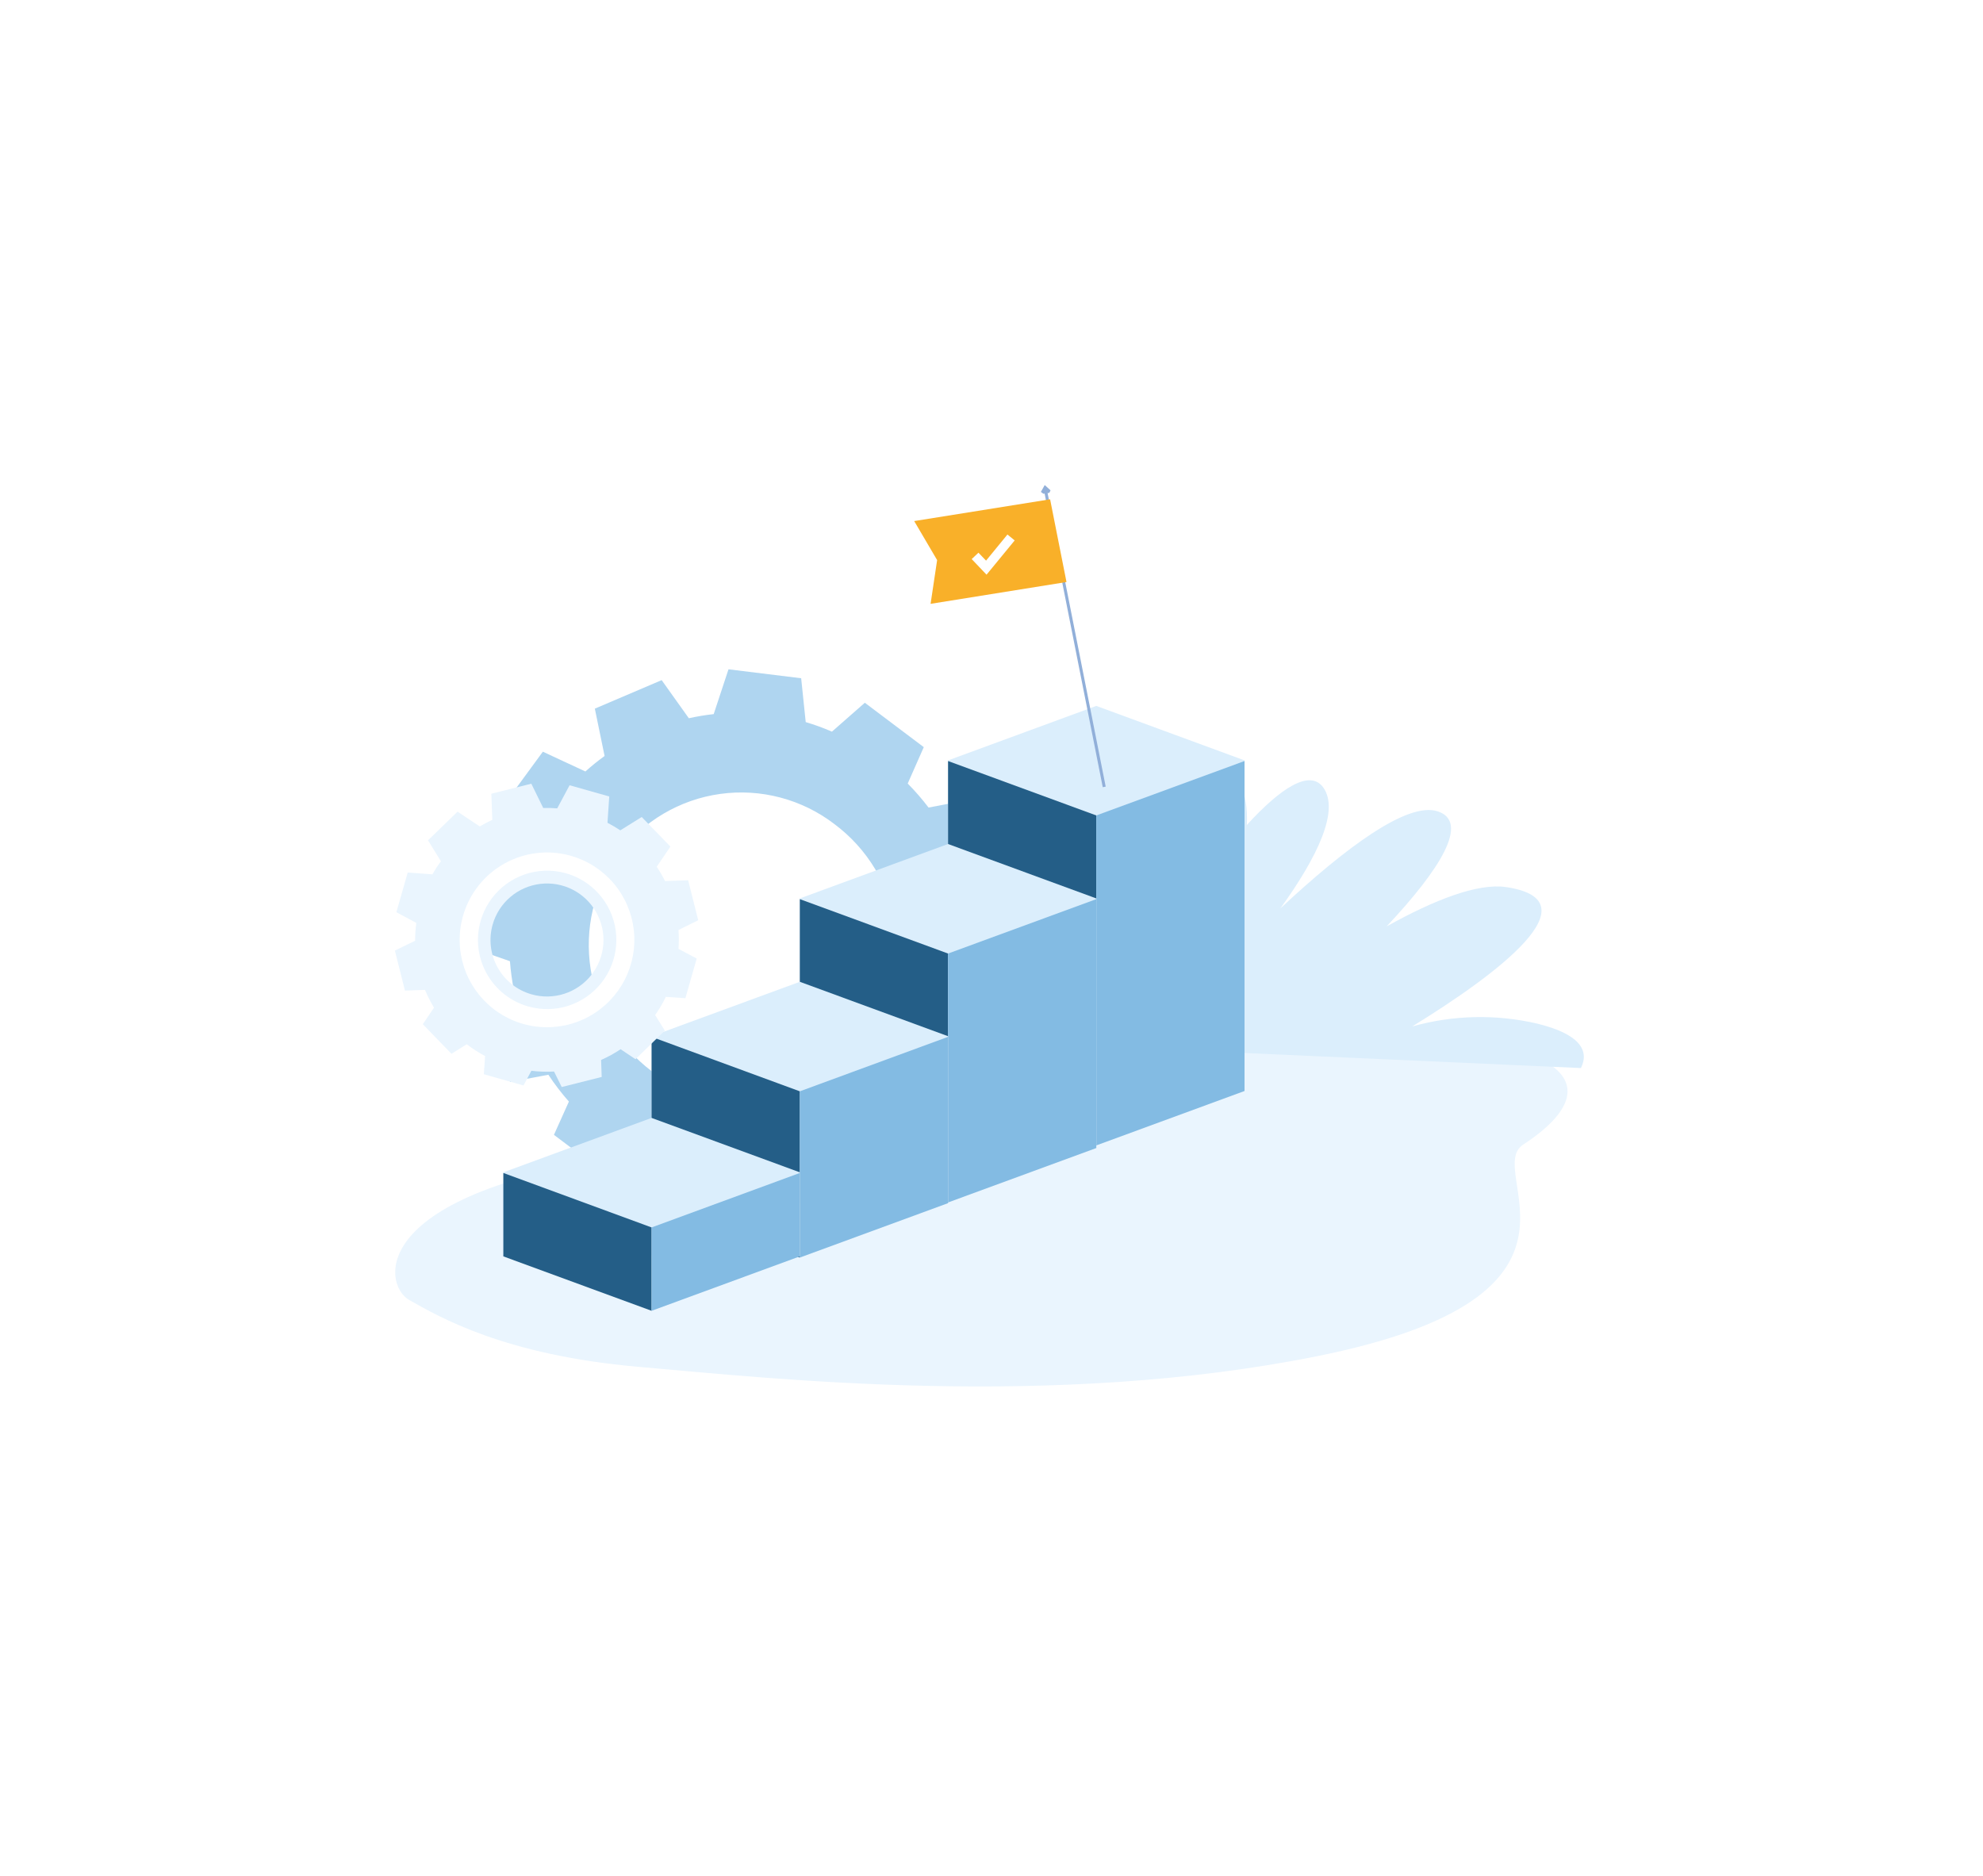<svg width="462" height="437" viewBox="0 0 462 437" fill="none" xmlns="http://www.w3.org/2000/svg">
<rect width="462" height="437" fill="white"/>
<g clip-path="url(#clip0_1141_3692)">
<path d="M232.354 202.176L225.474 186.389L216.335 188.137C214.839 186.169 213.216 184.3 211.478 182.542L215.223 174.062L201.489 163.72L193.823 170.452C191.835 169.586 189.796 168.844 187.717 168.229L186.656 158.013L169.725 155.927L166.279 166.368C164.331 166.582 162.397 166.903 160.485 167.33L154.155 158.45L138.585 165.094L140.857 176.122C139.304 177.244 137.811 178.449 136.387 179.732L126.474 175.123L116.485 188.762L123.702 197.018C122.843 198.871 122.093 200.773 121.454 202.713L111.103 203.612L109.218 220.585L118.807 223.933C118.982 226.231 119.295 228.516 119.744 230.777L111.977 236.285L118.857 252.059L127.76 250.386C129.205 252.577 130.803 254.664 132.542 256.63L129.058 264.386L142.793 274.728L148.848 269.407C151.444 270.774 154.146 271.931 156.927 272.867L157.676 280.361L174.607 282.496L176.904 275.49C179.976 275.331 183.03 274.913 186.031 274.241L190.152 280.023L205.734 273.391L204.273 266.297C206.851 264.544 209.266 262.563 211.49 260.377L217.858 263.35L227.847 249.711L222.852 243.991C224.08 241.247 225.078 238.406 225.836 235.498L233.228 234.848L235.126 217.913L227.222 215.152C226.896 212.383 226.353 209.644 225.599 206.959L232.354 202.176ZM202.201 242.642C199.378 246.428 195.832 249.615 191.768 252.02C187.705 254.424 183.204 255.997 178.528 256.647C173.851 257.298 169.093 257.013 164.527 255.81C159.962 254.606 155.681 252.508 151.932 249.636C135.875 237.559 132.379 214.865 144.116 198.953C146.941 195.17 150.488 191.985 154.552 189.583C158.616 187.181 163.117 185.609 167.792 184.96C172.468 184.311 177.226 184.596 181.791 185.8C186.356 187.003 190.636 189.101 194.384 191.972C202.082 197.696 207.218 206.221 208.681 215.703C210.144 225.186 207.816 234.863 202.201 242.642Z" fill="#AFD5F0"/>
<path d="M152.02 268.62C171.248 266.297 230.769 258.629 266.478 249.624C332.654 233 389.14 244.191 354.879 266.66C345.302 272.904 377.353 301.793 306.908 315.943C245.077 328.371 180.188 321.164 148.848 318.441C117.509 315.719 102.338 306.801 95.309 302.842C89.116 299.332 84.821 276.714 152.02 268.62Z" fill="#EAF5FE"/>
<path d="M368.326 248.824C370.398 244.615 367.864 240.856 358.137 238.47C348.531 236.233 338.515 236.461 329.02 239.132C348.76 226.992 371.797 209.744 350.858 206.659C344.315 205.71 334.252 209.582 323.052 215.827C335.538 202.538 342.48 191.46 334.938 189.012C327.946 186.739 313.587 197.367 298.305 211.63C307.045 199.49 312.102 188.787 308.293 183.454C305.134 179.107 298.305 183.641 290.489 192.196C290.863 184.353 288.466 179.482 282.997 180.194C277.79 180.856 273.533 189.773 270.511 200.564C265.592 183.404 252.456 172.463 239.146 177.009C223.502 182.355 235.863 223.533 242.767 243.204L368.326 248.824Z" fill="#DBEEFC"/>
<path d="M255.416 164.457L220.88 177.147V254.02H289.952V177.147L255.416 164.457Z" fill="#DBEEFC"/>
<path d="M255.416 266.847L220.88 254.17V177.296L255.416 189.973V266.847Z" fill="#245E87"/>
<path d="M255.416 266.847L289.952 254.17V177.296L255.416 189.973V266.847Z" fill="#83BBE3"/>
<path d="M220.88 196.63L186.344 209.307V267.309H255.416V209.307L220.88 196.63Z" fill="#DBEEFC"/>
<path d="M220.88 280.136L186.344 267.459V209.47L220.88 222.147V280.136Z" fill="#245E87"/>
<path d="M220.88 280.136L255.416 267.459V209.47L220.88 222.147V280.136Z" fill="#83BBE3"/>
<path d="M186.344 228.729L151.808 241.405V280.148H220.88V241.405L186.344 228.729Z" fill="#DBEEFC"/>
<path d="M186.344 292.975L151.808 280.298V241.555L186.344 254.245V292.975Z" fill="#245E87"/>
<path d="M186.344 292.975L220.88 280.298V241.555L186.344 254.245V292.975Z" fill="#83BBE3"/>
<path d="M151.808 260.44L117.271 273.117V292.55H186.344V273.117L151.808 260.44Z" fill="#DBEEFC"/>
<path d="M151.808 305.377L117.271 292.7V273.266L151.808 285.956V305.377Z" fill="#245E87"/>
<path d="M151.808 305.377L186.344 292.7V273.266L151.808 285.956V305.377Z" fill="#83BBE3"/>
<path d="M94.347 230.777L92 221.46L96.72 219.161C96.711 217.774 96.803 216.389 96.994 215.015L92.35 212.517L94.984 203.275L100.74 203.699C101.337 202.643 102 201.625 102.725 200.652L99.716 195.768L106.609 189.087L111.765 192.534C112.717 191.972 113.696 191.46 114.699 190.997L114.475 184.915L123.789 182.579L126.561 188.237C127.648 188.204 128.736 188.233 129.82 188.325L132.704 182.942L141.944 185.552L141.532 191.684C142.557 192.218 143.553 192.805 144.516 193.445L149.51 190.336L156.19 197.23L153.006 201.926C153.721 202.995 154.367 204.109 154.941 205.261L160.323 205.073L162.67 214.39L158.075 216.664C158.182 218.127 158.182 219.596 158.075 221.06L162.321 223.308L159.686 232.55L155.129 232.238C154.416 233.717 153.581 235.133 152.632 236.472L154.892 240.094L148.062 246.763L144.591 244.44C143.151 245.403 141.63 246.239 140.046 246.938L140.183 250.898L130.869 253.246L129.083 249.636C127.321 249.733 125.554 249.675 123.802 249.461L121.966 252.883L112.727 250.261L113.014 246.027C111.514 245.234 110.086 244.315 108.744 243.279L105.185 245.502L98.505 238.608L101.115 234.761C100.314 233.432 99.613 232.046 99.017 230.614L94.347 230.777ZM123.839 231.651C126.344 232.364 129.003 232.317 131.482 231.517C133.96 230.717 136.145 229.2 137.761 227.157C139.376 225.114 140.35 222.638 140.558 220.041C140.766 217.445 140.199 214.845 138.93 212.571C137.66 210.297 135.744 208.45 133.425 207.266C131.106 206.081 128.488 205.611 125.902 205.916C123.316 206.22 120.878 207.285 118.897 208.976C116.916 210.667 115.481 212.908 114.774 215.415C113.824 218.77 114.246 222.366 115.946 225.41C117.645 228.455 120.485 230.7 123.839 231.651V231.651Z" fill="#EAF5FE"/>
<path d="M133.016 199.378C136.888 200.481 140.345 202.707 142.952 205.776C145.558 208.844 147.197 212.617 147.66 216.617C148.123 220.617 147.389 224.664 145.552 228.247C143.716 231.83 140.858 234.788 137.341 236.746C133.823 238.704 129.805 239.575 125.792 239.249C121.78 238.922 117.955 237.413 114.8 234.912C111.646 232.41 109.304 229.03 108.07 225.197C106.836 221.364 106.767 217.251 107.87 213.379C109.349 208.187 112.829 203.795 117.545 201.169C122.26 198.544 127.826 197.899 133.016 199.378V199.378ZM123.028 234.461C126.093 235.342 129.351 235.294 132.388 234.322C135.426 233.35 138.108 231.499 140.093 229.002C142.079 226.505 143.279 223.476 143.543 220.296C143.806 217.117 143.121 213.931 141.573 211.141C140.026 208.351 137.686 206.084 134.85 204.625C132.013 203.166 128.808 202.581 125.64 202.945C122.471 203.309 119.482 204.605 117.05 206.669C114.618 208.733 112.853 211.472 111.978 214.54C110.803 218.648 111.307 223.054 113.379 226.79C115.451 230.525 118.922 233.285 123.028 234.461V234.461Z" fill="white"/>
<path d="M243.641 114.511L257.263 183.329L243.641 114.511Z" stroke="#91AFD9" stroke-width="0.7" stroke-miterlimit="10"/>
<path d="M243.404 113L242.505 114.599L243.092 115.036L244.478 114.811L244.753 114.236L243.404 113Z" fill="#91AFD9"/>
<path d="M244.653 116.322L212.989 121.393L218.332 130.485L216.809 140.677L248.473 135.594L246.563 125.964L244.653 116.322Z" fill="#F9B029"/>
<path d="M229.845 133.883L226.386 130.248L227.959 128.762L229.732 130.61L234.714 124.528L236.4 125.902L229.845 133.883Z" fill="white"/>
</g>
<defs>
<clipPath id="clip0_1141_3692">
<rect width="277" height="210" fill="white" transform="translate(92 113)"/>
</clipPath>
</defs>
</svg>
